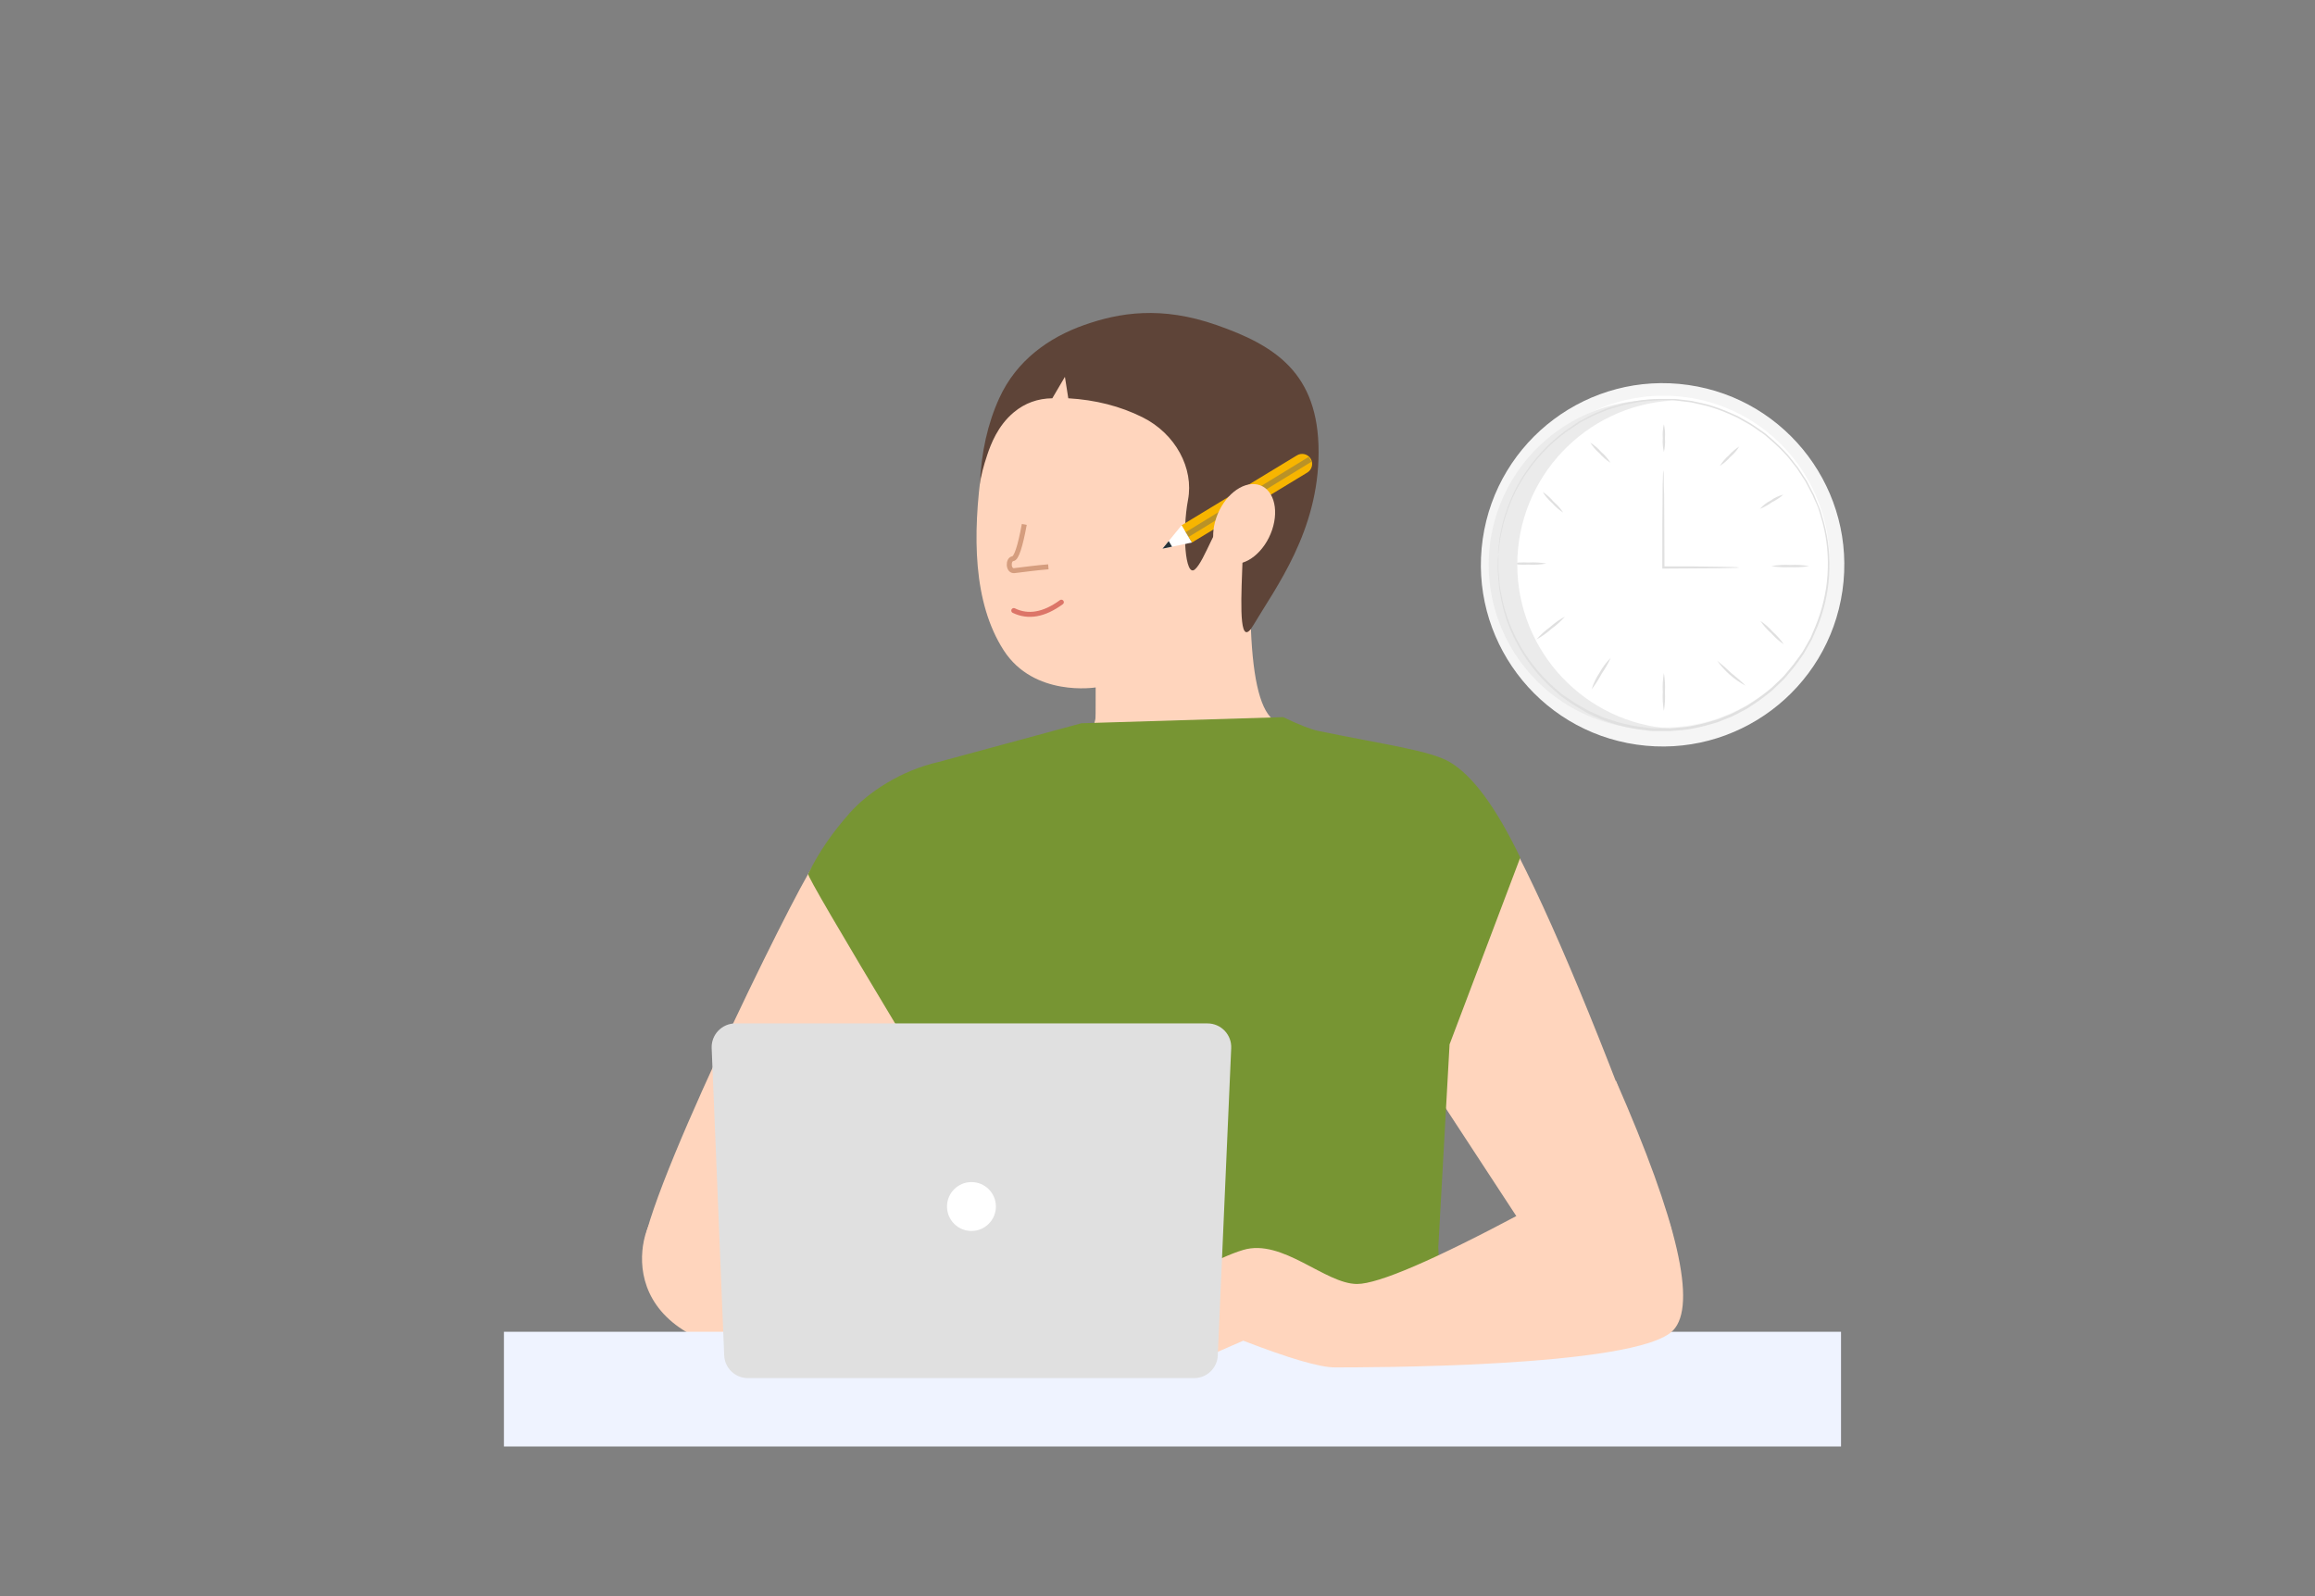 <svg xmlns="http://www.w3.org/2000/svg" width="464" height="320" viewBox="0 0 464 320">
  <rect x="0" y="0" width="464" height="320" fill="#808080" stroke="none"/>
  <g fill="none" fill-rule="evenodd" transform="translate(-1192 -31)">
    <path fill="#FFD5BD" d="M1412.167,169.876 C1411.905,173.78 1411.492,176.136 1410.926,176.943 C1410.361,177.751 1407.053,178.784 1401.002,180.041 C1401.002,197.861 1401.002,208.65 1401.002,212.407 C1401.002,218.246 1400.668,226.352 1400,236.728 L1462.284,237.216 C1471.335,213.311 1477.251,198.265 1480.032,192.078 C1482.951,185.583 1451.786,178.1 1447.576,175.551 C1444.769,173.852 1443.152,167.707 1442.723,157.117 L1412.167,169.876 Z"/>
    <path fill="#FFD5BD" d="M1442.717,176.971 C1442.839,185.66 1441.027,198.444 1425.63,197.988 C1412.306,196.693 1411.707,186.8 1411.606,178.692 C1411.556,174.846 1411.641,169.212 1411.606,168.818 C1411.606,168.818 1399.237,170.842 1393.147,161.34 C1387.056,151.838 1386.877,138.389 1388.822,124.622 C1390.767,110.855 1403.15,102.318 1417.143,101.407 L1418.534,101.316 C1433.602,101.12 1442.204,112.433 1442.007,125.883 L1442.717,176.971 Z"/>
    <path fill="#5E4438" d="M1405.443,106.551 L1402.916,110.849 C1399.99,110.886 1397.428,111.816 1395.23,113.639 C1391.934,116.373 1390.567,120.168 1389.913,122.093 C1389.088,124.521 1388.583,126.533 1388.4,128.129 C1388.673,121.692 1389.964,115.931 1392.273,110.849 C1395.737,103.225 1402.267,98.643 1409.302,96.161 C1416.336,93.679 1424.724,92.281 1435.82,96.161 C1447.542,100.259 1456.289,105.755 1456.289,121.617 C1456.289,137.479 1447.741,148.712 1443.192,156.376 C1437.81,165.445 1443.814,126.375 1439.704,131.203 C1435.593,136.031 1433.499,143.405 1431.504,145.151 C1429.51,146.898 1428.927,137.479 1430.118,131.203 C1431.309,124.927 1427.65,117.959 1420.971,114.643 C1416.519,112.431 1411.568,111.167 1406.119,110.849 L1405.443,106.551 Z"/>
    <path stroke="#D59D7E" d="M1397.852,136.12 C1396.481,140.479 1395.446,142.658 1394.747,142.658 C1393.698,142.658 1393.457,145.071 1394.747,145.071 C1396.037,145.071 1395.781,145.071 1397.852,145.071 C1399.233,145.071 1400.483,145.096 1401.602,145.145" transform="rotate(-7 1397.735 140.633)"/>
    <path fill="#FFD5BD" d="M1483.427 188.172C1488.858 191.719 1492.645 195.505 1494.788 199.531 1502.795 214.569 1513.033 239.206 1525.501 273.44 1527.053 276.554 1527.78 280.015 1527.611 283.49 1527.259 290.701 1516.746 287.885 1496.071 275.04L1476.737 245.491 1483.427 188.172zM1353.98 206.221C1346.945 218.442 1315.282 283.674 1321.722 283.674L1385.961 302.67 1385.961 285.07 1356.489 273.79 1373.043 238.904C1369.146 213.909 1367.197 199.573 1367.197 195.897 1367.197 188.713 1361.016 194 1353.98 206.221z"/>
    <path fill="#779533" d="M1353.98,206.221 C1356.094,201.822 1358.949,197.795 1362.302,194 C1365.934,189.89 1372.535,185.477 1380.13,183.76 L1408.76,176 C1408.76,176 1449.184,174.773 1449.184,174.773 C1452.413,176.321 1454.781,177.249 1456.289,177.557 C1469.818,180.328 1478.623,181.479 1482.54,183.76 C1487.112,186.422 1491.834,192.813 1496.708,202.933 L1482.54,240.384 L1480.28,281.08 L1481,298.61 L1377.41,298.38 L1377.99,278.38 L1373.043,238.904 C1360.162,217.47 1353.808,206.576 1353.98,206.221 Z"/>
    <path fill="#FFD5BD" d="M1356.489,273.79 C1336.972,270.607 1325.83,270.939 1323.063,274.783 C1318.912,280.55 1315.375,303.91 1356.489,303.29 C1383.898,302.877 1399.71,302.191 1403.925,301.232 L1403.925,287.063 L1356.489,273.79 Z"/>
    <rect width="268" height="23" x="1293" y="298" fill="#EFF3FF" transform="rotate(180 1427 309.5)"/>
    <path fill="#FFD5BD" d="M1515.881,247.658 C1528.312,275.96 1532.138,292.643 1527.36,297.707 C1520.192,305.303 1463.998,305.141 1459.521,305.141 C1456.537,305.141 1450.427,303.357 1441.19,299.789 L1433.317,303.227 L1417.039,295.194 C1427.891,287.686 1435.941,283.152 1441.19,281.59 C1449.064,279.248 1457.586,288.417 1463.998,288.417 C1468.272,288.417 1479.402,283.621 1497.387,274.028 L1515.881,247.658 Z"/>
    <path fill="#E0E0E0" fill-rule="nonzero" d="M1341.891,307.29 L1431.341,307.29 C1433.882,307.292 1435.974,305.289 1436.081,302.75 L1438.771,241.18 C1438.839,239.879 1438.371,238.607 1437.475,237.662 C1436.578,236.717 1435.333,236.181 1434.031,236.18 L1339.391,236.18 C1338.097,236.182 1336.859,236.71 1335.963,237.644 C1335.066,238.578 1334.589,239.837 1334.641,241.13 L1337.151,302.69 C1337.232,305.251 1339.329,307.286 1341.891,307.29 L1341.891,307.29 Z"/>
    <path fill="#FFF" fill-rule="nonzero" d="M1381.811,272.89 C1381.811,275.596 1384.005,277.79 1386.711,277.79 C1389.417,277.79 1391.611,275.596 1391.611,272.89 C1391.611,270.184 1389.417,267.99 1386.711,267.99 C1384.005,267.99 1381.811,270.184 1381.811,272.89 L1381.811,272.89 Z"/>
    <path stroke="#DC7568" stroke-linecap="round" stroke-linejoin="round" d="M1395.356,154.145 C1398.434,155.086 1401.486,154.036 1404.512,150.993" transform="rotate(9 1399.934 152.736)"/>
    <g fill-rule="nonzero" transform="translate(1425 122)">
      <path fill="#F7B500" d="M3.82,14.326 L26.956,0.289 C27.905,-0.284 29.137,0.021 29.711,0.971 L29.711,0.971 C30.283,1.922 29.979,3.159 29.033,3.735 L5.897,17.771 L3.82,14.326 Z"/>
      <polygon fill="#B99227" points="29.871 1.563 5.255 16.637 4.677 15.677 29.292 .603"/>
      <polygon fill="#FFF" points="5.897 17.771 0 19 3.82 14.326"/>
      <polygon fill="#263238" points="1.917 18.599 1.251 17.478 0 19"/>
    </g>
    <path fill="#FFD5BD" d="M1438.698,143.954 C1441.793,144.613 1445.497,141.605 1446.971,137.237 C1448.445,132.869 1447.131,128.794 1444.037,128.135 C1440.942,127.477 1437.238,130.484 1435.764,134.853 C1434.29,139.221 1435.603,143.296 1438.698,143.954 Z"/>
    <circle cx="1525.237" cy="144.237" r="36.42" fill="#F5F5F5" fill-rule="nonzero" transform="rotate(-81.81 1525.237 144.237)"/>
    <circle cx="1525.447" cy="143.583" r="33.256" fill="#FFF" fill-rule="nonzero" transform="rotate(-85.426 1525.447 143.583)"/>
    <path fill="#E0E0E0" fill-rule="nonzero" d="M1540.628 144.776C1540.242 144.843 1539.85 144.87 1539.458 144.856L1536.238 144.926C1533.498 144.926 1529.698 144.986 1525.398 144.996L1525.178 144.996 1525.178 142.606C1525.178 137.806 1525.178 133.456 1525.238 130.316 1525.238 128.796 1525.238 127.536 1525.308 126.586 1525.301 126.128 1525.331 125.67 1525.398 125.216 1525.452 125.671 1525.478 126.129 1525.478 126.586 1525.478 127.586 1525.478 128.796 1525.548 130.316 1525.548 133.456 1525.608 137.806 1525.608 142.606L1525.608 144.756 1525.398 144.546C1529.698 144.546 1533.498 144.546 1536.238 144.616L1539.458 144.686C1539.85 144.687 1540.241 144.717 1540.628 144.776L1540.628 144.776zM1525.498 116.056C1525.709 116.967 1525.78 117.904 1525.708 118.836 1525.779 119.772 1525.708 120.712 1525.498 121.626 1525.281 120.713 1525.207 119.772 1525.278 118.836 1525.207 117.904 1525.281 116.966 1525.498 116.056L1525.498 116.056zM1540.598 120.526C1540.116 121.311 1539.512 122.013 1538.808 122.606 1538.205 123.304 1537.5 123.908 1536.718 124.396 1537.207 123.614 1537.81 122.91 1538.508 122.306 1539.112 121.612 1539.817 121.012 1540.598 120.526zM1549.438 130.176C1548.738 130.772 1547.969 131.283 1547.148 131.696 1546.403 132.232 1545.597 132.678 1544.748 133.026 1545.36 132.329 1546.1 131.755 1546.928 131.336 1547.679 130.787 1548.533 130.392 1549.438 130.176zM1554.608 144.496C1553.353 144.702 1552.079 144.772 1550.808 144.706 1549.541 144.772 1548.27 144.702 1547.018 144.496 1548.269 144.279 1549.541 144.205 1550.808 144.276 1552.079 144.205 1553.354 144.278 1554.608 144.496L1554.608 144.496zM1501.948 143.986C1500.764 144.198 1499.559 144.269 1498.358 144.196 1497.161 144.268 1495.959 144.198 1494.778 143.986 1495.949 143.777 1497.141 143.707 1498.328 143.776 1499.539 143.702 1500.754 143.772 1501.948 143.986zM1505.678 154.606C1504.87 155.526 1503.961 156.351 1502.968 157.066 1502.056 157.89 1501.049 158.602 1499.968 159.186 1500.776 158.267 1501.685 157.442 1502.678 156.726 1503.59 155.903 1504.597 155.191 1505.678 154.606zM1514.858 162.886C1514.329 163.999 1513.714 165.069 1513.018 166.086 1512.431 167.178 1511.762 168.225 1511.018 169.216 1511.374 168.025 1511.91 166.895 1512.608 165.866 1513.206 164.767 1513.964 163.762 1514.858 162.886L1514.858 162.886zM1525.498 173.526C1525.28 172.272 1525.206 170.997 1525.278 169.726 1525.206 168.455 1525.28 167.181 1525.498 165.926 1525.71 167.181 1525.78 168.456 1525.708 169.726 1525.78 170.997 1525.71 172.271 1525.498 173.526zM1541.868 168.466C1539.61 167.262 1537.663 165.551 1536.178 163.466 1537.169 164.244 1538.117 165.076 1539.018 165.956 1540.017 166.736 1540.968 167.574 1541.868 168.466L1541.868 168.466zM1549.548 160.186C1548.616 159.562 1547.769 158.819 1547.028 157.976 1546.191 157.234 1545.448 156.391 1544.818 155.466 1545.749 156.088 1546.593 156.831 1547.328 157.676 1548.169 158.418 1548.915 159.261 1549.548 160.186L1549.548 160.186zM1505.328 133.776C1504.5 133.247 1503.752 132.6 1503.108 131.856 1502.362 131.203 1501.716 130.446 1501.188 129.606 1502.022 130.161 1502.77 130.835 1503.408 131.606 1504.148 132.235 1504.794 132.966 1505.328 133.776L1505.328 133.776zM1514.808 123.786C1513.992 123.276 1513.257 122.645 1512.628 121.916 1511.896 121.292 1511.262 120.56 1510.748 119.746 1511.562 120.257 1512.296 120.883 1512.928 121.606 1513.658 122.238 1514.291 122.972 1514.808 123.786L1514.808 123.786z"/>
    <path fill="#EBEBEB" fill-rule="nonzero" d="M1496.108,144.196 C1496.134,126.767 1509.71,112.363 1527.108,111.306 C1526.458,111.306 1525.808,111.246 1525.108,111.246 C1512.924,110.609 1501.382,116.748 1495.098,127.206 C1488.814,137.665 1488.814,150.738 1495.098,161.196 C1501.382,171.655 1512.924,177.793 1525.108,177.156 C1525.768,177.156 1526.418,177.156 1527.108,177.096 C1509.707,176.04 1496.129,161.63 1496.108,144.196 Z"/>
    <path fill="#E0E0E0" fill-rule="nonzero" d="M1492.328,142.016 C1492.328,142.016 1492.328,142.196 1492.328,142.556 L1492.328,144.126 C1492.328,144.476 1492.328,144.866 1492.328,145.286 C1492.328,145.706 1492.408,146.186 1492.448,146.686 C1492.488,147.186 1492.538,147.686 1492.588,148.316 C1492.638,148.946 1492.798,149.496 1492.908,150.146 C1493.476,153.284 1494.515,156.318 1495.988,159.146 C1497.916,162.916 1500.554,166.278 1503.758,169.046 L1505.108,170.206 C1505.588,170.566 1506.108,170.896 1506.598,171.206 C1507.094,171.566 1507.608,171.899 1508.138,172.206 L1509.798,173.146 L1510.638,173.616 L1511.538,174.006 L1513.338,174.806 C1513.958,175.056 1514.608,175.226 1515.248,175.446 C1515.902,175.685 1516.57,175.882 1517.248,176.036 C1518.609,176.38 1519.993,176.631 1521.388,176.786 C1522.088,176.856 1522.798,176.976 1523.528,177.016 L1525.708,177.016 C1526.078,177.016 1526.448,177.016 1526.818,177.016 L1527.928,176.916 C1528.668,176.846 1529.418,176.806 1530.158,176.706 C1531.671,176.47 1533.168,176.136 1534.638,175.706 L1535.748,175.376 L1536.308,175.206 L1536.858,174.986 L1539.048,174.096 C1539.768,173.766 1540.468,173.376 1541.178,173.006 C1541.528,172.816 1541.898,172.656 1542.238,172.436 L1543.238,171.776 C1544.613,170.886 1545.929,169.907 1547.178,168.846 L1548.968,167.116 L1549.418,166.676 L1549.828,166.206 L1550.648,165.206 L1551.478,164.206 L1552.208,163.206 L1552.938,162.206 L1553.308,161.676 L1553.628,161.126 L1554.898,158.876 L1555.898,156.496 C1558.596,149.952 1559.098,142.71 1557.328,135.856 C1557.078,135.016 1556.838,134.186 1556.598,133.356 C1556.358,132.526 1555.948,131.756 1555.598,130.966 L1555.358,130.366 L1555.058,129.806 L1554.468,128.666 L1553.878,127.546 L1553.188,126.476 L1552.498,125.426 L1552.158,124.896 L1551.768,124.406 L1550.218,122.456 C1549.117,121.241 1547.938,120.099 1546.688,119.036 L1545.768,118.246 C1545.458,117.986 1545.118,117.776 1544.768,117.536 C1544.108,117.086 1543.478,116.596 1542.768,116.176 L1540.718,115.016 L1540.198,114.726 C1540.028,114.636 1539.848,114.566 1539.668,114.486 L1538.608,114.006 C1537.207,113.39 1535.767,112.866 1534.298,112.436 C1533.568,112.236 1532.828,112.096 1532.108,111.926 L1531.018,111.686 C1530.658,111.616 1530.288,111.596 1529.928,111.546 L1527.758,111.286 C1527.038,111.226 1526.318,111.286 1525.598,111.286 C1524.199,111.257 1522.799,111.324 1521.408,111.486 C1520.735,111.556 1520.067,111.666 1519.408,111.816 C1518.738,111.946 1518.078,112.036 1517.408,112.206 L1515.508,112.756 L1514.578,113.026 L1513.678,113.386 L1511.918,114.096 C1511.348,114.341 1510.791,114.615 1510.248,114.916 C1509.708,115.206 1509.158,115.466 1508.638,115.766 L1507.148,116.766 C1503.61,119.093 1500.554,122.081 1498.148,125.566 C1496.312,128.182 1494.886,131.061 1493.918,134.106 C1493.701,134.689 1493.517,135.283 1493.368,135.886 C1493.238,136.446 1493.118,136.986 1493.008,137.476 C1492.898,137.966 1492.778,138.426 1492.708,138.846 C1492.638,139.266 1492.608,139.656 1492.558,139.996 L1492.358,141.556 C1492.358,141.916 1492.278,142.096 1492.278,142.096 C1492.278,142.096 1492.278,141.916 1492.278,141.556 C1492.278,141.196 1492.368,140.666 1492.438,139.986 C1492.438,139.636 1492.518,139.256 1492.568,138.826 C1492.618,138.396 1492.748,137.956 1492.848,137.456 C1492.948,136.956 1493.068,136.456 1493.188,135.846 C1493.335,135.244 1493.515,134.649 1493.728,134.066 C1494.679,130.995 1496.096,128.088 1497.928,125.446 C1500.33,121.931 1503.386,118.909 1506.928,116.546 L1508.428,115.546 C1508.958,115.246 1509.508,114.976 1510.058,114.686 C1510.608,114.396 1511.138,114.076 1511.728,113.846 L1513.508,113.126 L1514.408,112.766 L1515.408,112.486 L1517.318,111.926 C1517.968,111.756 1518.638,111.666 1519.318,111.526 C1519.978,111.378 1520.646,111.268 1521.318,111.196 C1522.725,111.027 1524.141,110.954 1525.558,110.976 C1526.278,110.976 1526.998,110.976 1527.728,110.976 L1529.918,111.236 C1530.288,111.286 1530.658,111.306 1531.028,111.376 L1532.128,111.616 C1532.858,111.786 1533.608,111.926 1534.338,112.126 C1535.82,112.559 1537.273,113.087 1538.688,113.706 L1539.768,114.186 C1539.948,114.266 1540.128,114.336 1540.308,114.426 L1540.828,114.716 L1542.908,115.896 C1543.588,116.316 1544.228,116.806 1544.908,117.266 C1545.238,117.506 1545.588,117.716 1545.908,117.976 L1546.838,118.776 C1548.1,119.846 1549.289,120.999 1550.398,122.226 L1551.968,124.226 L1552.368,124.726 L1552.718,125.256 L1553.408,126.326 L1554.108,127.396 L1554.708,128.536 L1555.308,129.686 L1555.608,130.256 L1555.848,130.856 L1556.848,133.276 C1557.098,134.116 1557.348,134.956 1557.588,135.806 C1559.436,142.769 1558.951,150.145 1556.208,156.806 C1555.858,157.616 1555.498,158.416 1555.148,159.206 L1553.858,161.486 C1553.748,161.666 1553.648,161.866 1553.538,162.046 L1553.168,162.576 L1552.428,163.636 L1551.678,164.636 L1550.848,165.636 L1550.018,166.636 L1549.608,167.116 L1549.148,167.556 L1547.328,169.306 C1546.061,170.392 1544.725,171.394 1543.328,172.306 L1542.328,172.976 C1541.988,173.196 1541.608,173.366 1541.258,173.556 C1540.538,173.926 1539.828,174.316 1539.108,174.656 L1536.888,175.546 L1536.338,175.766 C1536.148,175.836 1535.958,175.886 1535.768,175.936 L1534.638,176.266 C1533.155,176.699 1531.645,177.033 1530.118,177.266 C1529.368,177.366 1528.608,177.406 1527.858,177.476 L1526.738,177.566 C1526.368,177.566 1525.988,177.566 1525.618,177.566 L1523.418,177.566 C1522.688,177.566 1521.968,177.416 1521.258,177.336 C1519.852,177.179 1518.458,176.922 1517.088,176.566 C1516.409,176.413 1515.741,176.216 1515.088,175.976 C1514.438,175.756 1513.788,175.576 1513.168,175.316 L1511.338,174.506 L1510.438,174.106 L1509.598,173.636 L1507.928,172.636 C1507.392,172.329 1506.871,171.996 1506.368,171.636 C1505.868,171.276 1505.368,170.936 1504.878,170.576 L1503.518,169.406 C1500.301,166.609 1497.659,163.213 1495.738,159.406 C1494.277,156.552 1493.265,153.489 1492.738,150.326 C1492.6,149.717 1492.5,149.099 1492.438,148.476 C1492.438,147.896 1492.348,147.346 1492.308,146.846 C1492.268,146.346 1492.218,145.846 1492.208,145.446 C1492.198,145.046 1492.208,144.626 1492.208,144.276 C1492.208,143.596 1492.208,143.066 1492.258,142.696 C1492.308,142.326 1492.328,142.016 1492.328,142.016 Z"/>
  </g>
</svg>

